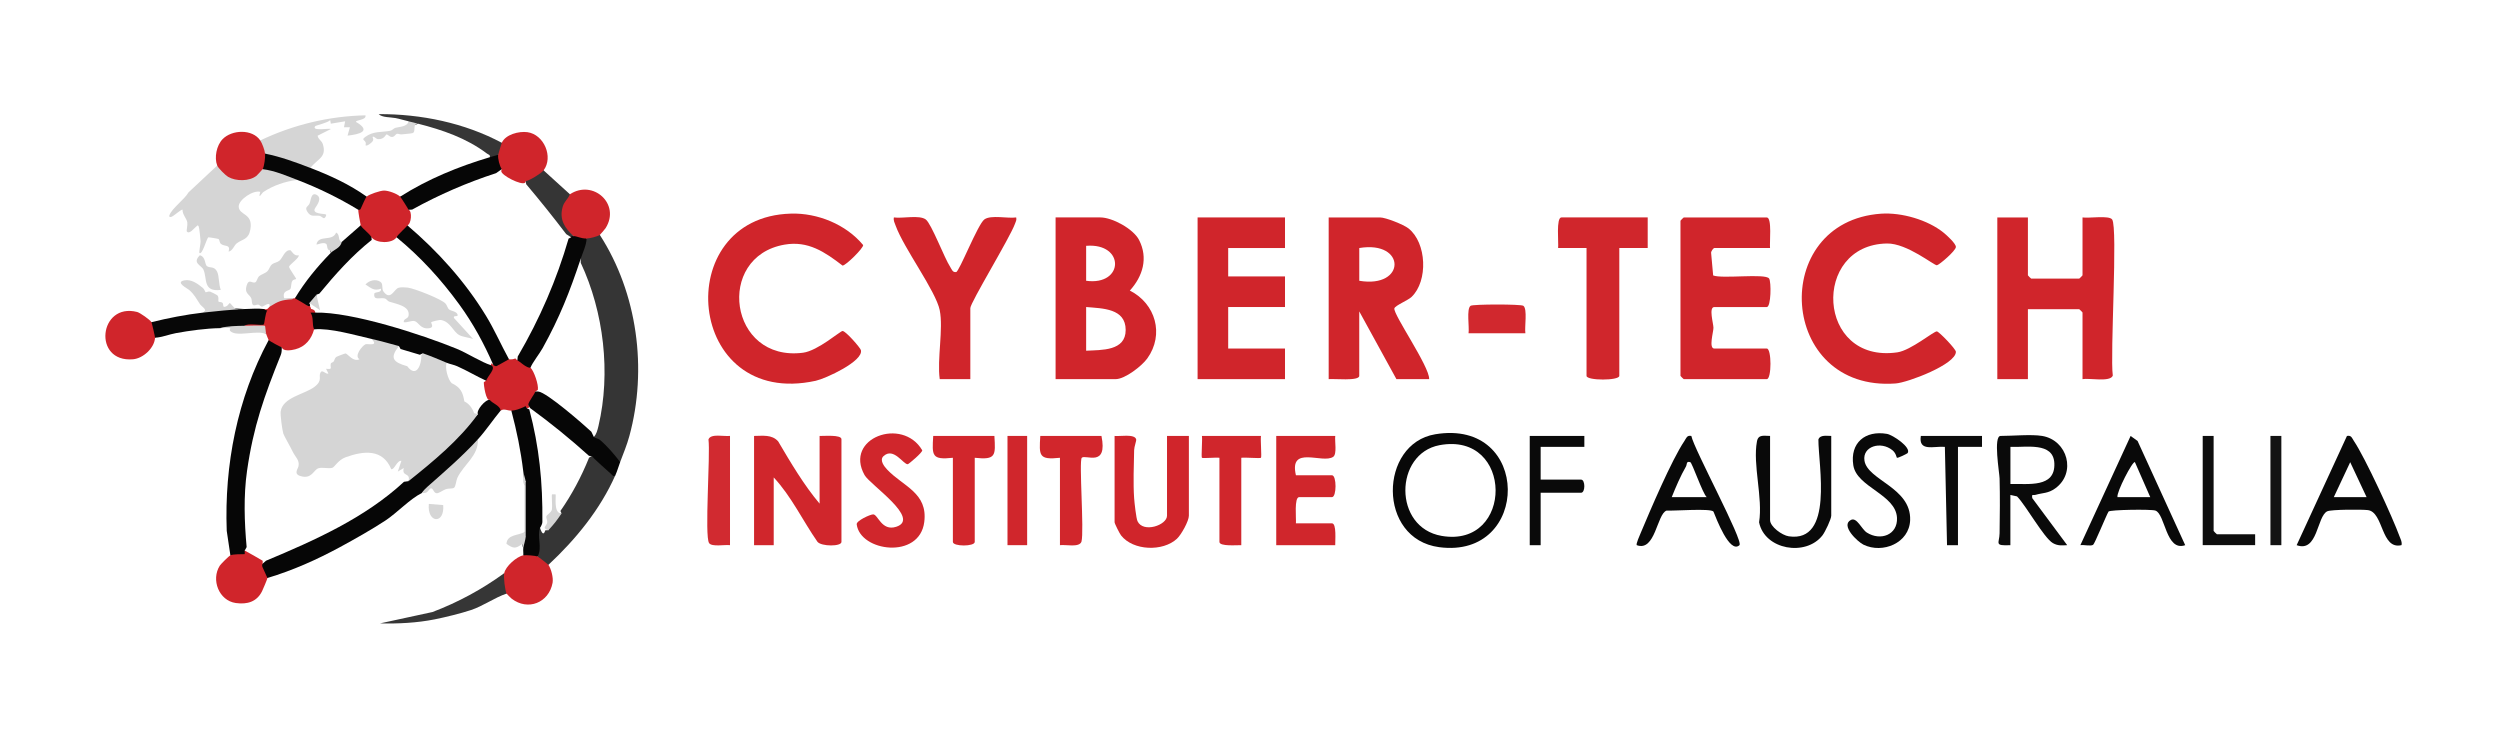 <svg xmlns="http://www.w3.org/2000/svg" id="Layer_1" data-name="Layer 1" viewBox="0 0 1009.86 297.98"><defs><style>      .cls-1 {        fill: #d7d7d7;      }      .cls-2 {        fill: #080808;      }      .cls-3 {        fill: #d0252b;      }      .cls-4 {        fill: #131313;      }      .cls-5 {        fill: #090909;      }      .cls-6 {        fill: #060606;      }      .cls-7 {        fill: #d5d5d5;      }      .cls-8 {        fill: #363636;      }      .cls-9 {        fill: #0e0e0e;      }      .cls-10 {        fill: #0b0b0b;      }      .cls-11 {        fill: #d6d6d6;      }      .cls-12 {        fill: #d1282e;      }      .cls-13 {        fill: #d12a30;      }      .cls-14 {        fill: #353535;      }      .cls-15 {        fill: #0a0a0a;      }      .cls-16 {        fill: #d4d4d4;      }      .cls-17 {        fill: #d0262c;      }      .cls-18 {        fill: #070707;      }      .cls-19 {        fill: #d1262c;      }    </style></defs><g><g><path class="cls-3" d="M456.4,117.37c5.22-5.75,7.48-13.13,3.71-20.45-2.32-4.5-10.82-9.09-15.62-9.09h-18.09v65.32h24.27c3.77,0,10.6-5.32,12.79-8.39,6.93-9.69,3.33-22.12-7.06-27.38ZM438.74,99.3c15.76-1.29,15.38,16.22,0,14.12v-14.12ZM438.74,141.67v-17.65c6.62.58,15.96.5,15.97,9.27,0,8.55-9.7,8.04-15.97,8.38Z"></path><path class="cls-3" d="M819.16,87.83v23.39c0,.09,1.23,1.32,1.32,1.32h19.42c.09,0,1.32-1.23,1.32-1.32v-23.39c2.55.42,10.73-.94,11.97.83,2.35,3.36-.9,54.75.26,63.04-.91,2.78-9.64.93-12.23,1.45v-26.92c0-.09-1.23-1.32-1.32-1.32h-20.74v28.24h-12.36v-65.31h12.36Z"></path><path class="cls-3" d="M563.26,124.55c.27-1.12,5.46-3.21,6.91-4.59,6.78-6.45,6.16-21.9-1.24-27.71-2-1.56-9.21-4.42-11.48-4.42h-20.74v65.32c1.9-.26,12.35.9,12.35-1.33v-26.04l15.01,27.36h13.23c.19-5.07-14.62-26.19-14.06-28.6ZM549.07,113.42v-13.23c18.99-3.17,18.99,16.42,0,13.23Z"></path><path class="cls-3" d="M319.45,86.28c10.83-.3,22.29,4.36,29.21,12.7.21,1.18-6.99,8.3-8.32,8.3-7.16-5.5-13.91-10.12-23.44-8.46-28.1,4.88-22.48,47.53,7.48,43.66,5.96-.77,15.03-8.77,15.96-8.78,1.3,0,7.17,6.78,7.41,7.71,1.18,4.46-14.29,11.54-18.23,12.4-52.62,11.55-59.22-66.14-10.07-67.52Z"></path><path class="cls-3" d="M759.85,86.32c8.22-.57,18.84,2.45,25.31,7.71,1.21.99,4.91,4.33,4.91,5.72,0,1.52-6.67,7.23-7.66,7.4-1.1.19-12.03-8.92-20.17-8.79-30.61.48-28.52,48.69,4.18,43.97,5.52-.8,14.84-8.68,15.99-8.46.97.19,7.65,7.11,7.66,8.25.02,5.05-19.39,12.41-24.31,12.78-47.5,3.54-51.47-65.4-5.9-68.58Z"></path><path class="cls-3" d="M715.01,100.19h-22.51c-.37,0-1.49,1.38-1.29,2.12l.81,8.95c3.65,1.46,21.09-.93,22.6,1.24.91,1.31.81,11.53-.94,11.53h-21.18c-2.37,0-.36,6.66-.36,8.38s-2.01,8.38.36,8.38h21.18c1.99,0,1.99,12.36,0,12.36h-33.54c-.09,0-1.32-1.23-1.32-1.32v-62.67c0-.09,1.23-1.32,1.32-1.32h33.54c2.22,0,1.06,10.45,1.32,12.36Z"></path><polygon class="cls-3" points="519.07 87.83 519.07 100.19 496.12 100.19 496.12 111.66 519.07 111.66 519.07 124.02 496.12 124.02 496.12 140.79 519.07 140.79 519.07 153.15 483.76 153.15 483.76 87.83 519.07 87.83"></polygon><path class="cls-3" d="M379.61,125.34c-1.61-7.86-14.46-24.92-17.84-34.23-.4-1.1-.95-2.03-.69-3.28,3.41.52,10.22-1.11,12.86.81,2.29,1.66,7.52,15.59,9.91,19.22.61.93.93,2.26,2.37,2.04,1.21,0,8.75-19.32,11.41-21.26s9.46-.29,12.86-.81c.25,1.06-.18,1.7-.5,2.58-2,5.58-18.03,31.84-18.03,34.04v28.69h-12.36c-1.13-8.03,1.53-20.34,0-27.8Z"></path><path class="cls-17" d="M665.58,87.83v12.36h-11.47v51.63c0,1.99-13.24,1.99-13.24,0v-51.63h-11.48c.26-2.07-.88-12.36,1.33-12.36h34.86Z"></path><path class="cls-12" d="M616.16,134.61h-22.95c.39-2.44-.92-9.87.83-11.09.96-.67,20.29-.7,21.3,0,1.75,1.22.43,8.68.83,11.09Z"></path></g><g><path class="cls-17" d="M331.07,203.46v-27.36c1.65.06,8.83-.61,8.83,1.32v41.48c0,1.91-8.09,1.89-9.68-.03-5.96-8.55-10.58-18.44-17.68-26.01v27.36h-7.94v-44.13c3.48-.01,7.17-.67,9.73,2.19,5.08,8.62,10.4,17.63,16.75,25.17Z"></path><path class="cls-3" d="M471.41,176.09h8.83v32.22c0,2.15-3.06,7.67-4.82,9.31-5.68,5.28-17.68,4.89-22.57-1.34-.59-.75-2.62-4.78-2.62-5.32v-34.86c1.95.26,8.17-.96,8.72,1.39.14.61-.79,2.91-.82,4.31-.13,6.09-.42,13.53,0,19.49.13,1.81.82,8.08,1.36,9.24,2.29,4.91,11.92,1.61,11.92-2.21v-32.22Z"></path><path class="cls-17" d="M539.37,176.09c-.28,2.06.8,7.31-.83,8.44-4.27,2.97-17.95-4.93-15.06,7.45h14.56c1.92,0,1.92,8.83,0,8.83h-13.24c-2.1,0-1.15,8.71-1.32,10.59h14.56c1.94,0,1.26,7.17,1.32,8.83h-23.83v-44.13h23.83Z"></path><path class="cls-17" d="M356.88,184.26c-1.72,1.61.28,4.17,1.56,5.51,6.43,6.74,16.42,9.31,14.91,21.11-1.94,15.22-25.94,11.97-27.29.91-.17-1.43,5.39-3.98,6.64-4.01,1.92-.06,3.39,6.91,9.29,5.02,10.18-3.25-10.54-16.95-12.75-20.89-8.4-14.97,15.31-23.68,23.29-10.02.19.83-5.42,5.55-5.82,5.62-1.69.3-5.74-7.07-9.82-3.25Z"></path><path class="cls-2" d="M579.74,175.42c-22.66,3.79-23.52,42.28,1.63,45.61,37.06,4.91,37.34-52.13-1.63-45.61ZM582.38,216.48c-19.73-3.37-19.15-33.25-.88-36.66,30.02-5.58,30.06,41.63.88,36.66Z"></path><path class="cls-15" d="M822.21,199.9c2.97-.88,5.1-.53,7.99-2.62,8.65-6.24,5.01-19.48-5.3-21.19-4.29-.72-11.99,0-16.77,0-3.03,0-.47,14.89-.41,17.17.19,7.33.11,14.81,0,22.15-.06,4.1-2.4,5.11,4.36,4.81v-20.3l2.69.6c3.57,3.6,10.9,16.83,14.48,18.86,2.01,1.15,3.6.95,5.78.83l-14.11-18.99c-.28-1.92.28-1.03,1.28-1.33ZM812.1,195.51v-15c6.14.3,17.35-2.12,17.74,6.6.45,10.12-10.59,8.19-17.74,8.4Z"></path><path class="cls-19" d="M444.93,176.09c2.62,12.94-6.47,7.34-7.95,8.82-1.2,1.2,1.01,29.56-.12,33.86-.84,2.55-6.42,1.12-8.7,1.45v-35.3c-8.65.94-8.42-.9-7.94-8.83h24.71Z"></path><path class="cls-19" d="M401.68,176.09c.48,7.93.7,9.77-7.94,8.83v33.98c0,1.92-8.83,1.92-8.83,0v-33.98c-8.65.94-8.42-.9-7.94-8.83h24.71Z"></path><path class="cls-17" d="M509.36,176.09c-.25,1.49.35,8.49,0,8.83s-6.55-.24-7.95,0v35.3c-1.65-.06-8.83.61-8.83-1.32v-33.98c-1.31-.22-6.75.32-7.07,0-.34-.34.25-7.34,0-8.83h23.83Z"></path><path class="cls-5" d="M969.39,216.94c-2.91-8-14.03-32.13-18.55-38.81-.76-1.13-.98-2.41-2.8-2.03l-20.32,44.12c8.57,3.13,8.14-11.65,12.36-13.68,1.59-.76,13.99-.78,16.38-.49,6.44.77,5.25,16.17,13.62,14.16.27-1.25-.28-2.17-.69-3.28ZM942.73,200.81l6.62-14.11,6.62,14.11h-13.23Z"></path><path class="cls-5" d="M863.46,178.13l-2.81-2.03-20.3,44.12c1.4-.23,4.12.5,5.15-.14.63-.39,5.21-11.66,6.22-13.43.57-.76,17.2-1,18.93-.41,4.04,1.4,4.2,16.72,12.05,13.98l-19.24-42.09ZM855.34,200.81c-.49-1.91,6.17-14.8,7.05-14.12l6.19,14.12h-13.24Z"></path><path class="cls-5" d="M683.22,176.1c-1.82-.38-2.04.89-2.81,2.03-5.14,7.61-13.77,27.89-17.63,37.09-.4.95-2.05,4.62-1.62,5,7.54,2.77,8.12-12.62,12.05-13.98,2.86.2,17.87-1,18.93.41,1.01,2.46,6.52,17.24,10.5,13.57,1.77-1.63-18.4-38.83-19.43-44.12ZM675.29,200.81c1.69-4.19,3.5-8.46,5.75-12.38.49-.87,0-2.26,1.74-1.75.75.22,4.99,12.68,6.63,14.13h-14.13Z"></path><path class="cls-5" d="M715.01,176.09v33.98c0,2.68,4.82,6.16,7.56,6.57,18.23,2.68,11.95-28.55,11.96-39.1.69-2.04,3.47-1.42,5.19-1.45v32.22c0,1.37-2.48,6.57-3.54,7.94-6.72,8.68-23.39,5.85-25.61-5.27,1.59-10.02-2.63-23.17-.86-32.68.55-2.96,2.88-2.19,5.3-2.21Z"></path><path class="cls-5" d="M770.54,183.05c-.14.19-3.95,2.11-4.31,1.86-.14-.1-.31-1.84-1.8-3.05-4.74-3.83-12.15-1.53-11.3,4.17,1.18,7.99,18.9,10.85,18.46,24.05-.31,9.3-11.12,13.7-18.85,9.94-2.38-1.16-9.43-7.8-5.06-10,2.4-1.2,4.29,3.76,6.42,5.11,5.54,3.51,12.48.93,12.18-5.92-.42-9.53-16.28-12.37-17.65-21.26-1.4-9.07,4.82-14.19,13.58-12.69,2.35.4,9.99,5.5,8.35,7.79Z"></path><path class="cls-13" d="M294.88,176.09v44.13c-2.09-.28-7.31.79-8.44-.83-1.92-2.75.56-35.83-.26-41.86.84-2.55,6.42-1.12,8.7-1.45Z"></path><path class="cls-15" d="M639.99,176.09v4.41h-17.65v13.24h16.33c1.75,0,1.75,5.3,0,5.3h-16.33v21.18h-4.41v-44.13h22.07Z"></path><rect class="cls-17" x="406.97" y="176.09" width="7.94" height="44.13"></rect><path class="cls-10" d="M800.62,176.09v4.42s-9.71,0-9.71,0v39.72h-4.42s-.87-39.72-.87-39.72c-4.34-.4-10.75,2.12-9.71-4.41h24.71Z"></path><path class="cls-9" d="M894.18,176.09v38.39c0,.09,1.23,1.32,1.32,1.32h15.45v4.41h-21.18v-44.13h4.41Z"></path><rect class="cls-4" x="917.13" y="176.09" width="4.41" height="44.13"></rect></g></g><g><path class="cls-14" d="M242.29,94.89c15.19,23.51,19.3,54.24,11.94,81.24-.98,3.6-2.41,7.05-3.73,10.52l-1.36-.19c-2.51-3.77-5.54-6.68-9.09-8.72l-.18-1.22c1.08-1.17,1.45-2.64,1.88-4.46,5.03-21.37,2.17-46-7.15-65.87l-.04-1.63c-.58-1.39-.3-3.1.83-5.14.12-1.52.65-2.54,1.59-3.07.22-1.31,4.25-2.23,5.31-1.45Z"></path><path class="cls-6" d="M202.21,165.88c-3.09,3.71-5.94,8.04-9.18,11.59l-.95,2.35c-6.8,6.87-13.98,14.07-21.75,19.38-4.67,2.27-10.02,8.04-14.72,11.12-5.43,3.57-12.52,7.57-18.28,10.69-9.38,5.08-19.06,9.4-29.3,12.47-1.62.22-4.37-5.78-1.93-5.8l1.36-1.18c19.72-8.25,40.05-17.34,55.74-31.89l1.82-.25.51-1.23c9.23-7.37,17.67-15.54,25.32-24.51.88-.19,1.61-.62,2.18-1.3-.75-1.57,3.11-6.1,4.83-5.8,1.54-.71,6.41,2.93,4.35,4.35Z"></path><path class="cls-7" d="M106.1,68.32c1.63-.84,3.55-.75,5.76.29,2.68.7,6.79,1.86,8.24,4.06-4.87.6-9.62,2.18-13.72,4.89-.64.43-2.21,3.47-1.25-.06-2.81-.84-8.84,3.21-8.7,5.99.18,3.6,5.85,2.51,4.72,9.1-.73,4.25-3.02,3.86-5.45,5.65-1.21.9-1.67,3.08-3.36,3.4.92-3.13-1.69-1.87-3.13-3.16-.58-.52-.49-1.62-.96-1.94-.17-.12-3.87-.73-4.07-.67-.67.21-2.53,7.6-3.68,6.24-.15-.18.53-3.65.52-4.59-.01-.88-.53-5.61-.75-6.04-.42-.81-.56-.28-.97,0-.71.48-2.91,3.5-3.87,1.94-.15-.25.4-2.5.23-3.6-.24-1.52-2.02-3.21-1.92-5.09-.47-.35-3.48,2.57-4.59,2.89-.63.18-.95-.1-.71-.71,1.12-2.88,6.08-6.34,7.71-9.2l11.6-10.85.99-.18c3.53,5.88,12.06,7.27,16.24,1.47l1.13.16Z"></path><path class="cls-6" d="M113.83,140.28c0,1.04-.01,2.11-.4,3.09-6.72,16.73-11.06,28.81-13.65,46.9-1.43,10-1.06,20.76-.15,30.72l-.77,1.4.52,2.03c-.15.38-5.99,1.02-6.32-.1l-1.47-9.88c-1-26.7,4.28-53.56,16.92-77.05,1.02-1.08,5.37,1.47,5.31,2.9Z"></path><path class="cls-14" d="M248.57,191.96c-6.15,13.89-16.03,25.94-27.05,36.22-1.22.91-4.66-1.94-4.35-3.38l-.61-.98c.34-3.38.5-6.8.46-10.25l1.12-.36c.83,2.61,1.54,2.95,2.13,1.01l1.25-.05c-.17-1.26.51-2.55,2.05-3.85.9-1.81,1.99-2.78,3.26-2.91l-.45-1.01c4.56-6.54,8.41-13.71,11.56-21.51l.96-.66c3.67,1.87,6.89,4.45,9.66,7.73Z"></path><path class="cls-7" d="M105.13,56.73c13.22-6.32,27.79-9.85,42.5-10.14.45,1.96-3.87,1.81-3.85,2.65,6.56,3.79,1.27,5.03-3.39,5.55l.96-3.37h-2.41s.48-2.42.48-2.42l-5.79.96-.25-1.45c-.8,1.05-5.83,2.17-6.03,2.43-1.77,2.25,6.03.69,6.27,1.2l-5.31,2.67c.17,1.52,1.61,1.87,2.11,3.46,1.69,5.42-2.4,5.99-5.01,9.57-.41.11-.81.19-1.23.22-1.2.07-13.08-3.77-15.26-4.62-.74-.29-1.34-.81-1.87-1.4-1.34-.28-2.6-4.07-1.93-5.31Z"></path><path class="cls-6" d="M212.83,164.91l.98.48c4.01,15.06,5.45,29.44,5.28,45.51,0,.38-.15.76-.31,1.15s-.39.79-.63,1.16c-1.32,3.67,1.02,7.81-.97,11.59-.83,1.24-5.02.78-5.8-.48.08-.94-.11-1.98,0-2.9-.89-2.26-.56-3.78.97-4.59-1.5,0-1.11-1.21-.24-2.11v-18.46c-.32-.88-.24-1.43.24-1.65-.69-.95-1.01-2.32-.97-4.11-1.03-8.58-2.63-16.3-4.83-24.63.1-1.16,5.99-2.84,6.25-2.41l.03,1.44Z"></path><path class="cls-3" d="M98.85,222.39c2.36,1.27,4.78,2.65,7.27,4.14l-.03,1.17s-.37.56-.1,1.28c.33.86,2,4.27,2.03,4.51.03.29-1.83,4.68-2.16,5.33-2.13,4.29-5.99,5.41-10.6,4.77-6.81-.95-10.1-9.4-6.48-15.09.44-.69,3.74-3.96,4.27-4.18,1.26-.53,4.33-.41,5.8-.48v-1.45Z"></path><path class="cls-3" d="M123.97,123.38c.85-.27,1.42.2,1.71,1.4,1.12.24,1.68.74,1.67,1.5-.32,1.87-.24,3.87.26,5.99l-.74.77c-1.01,3.87-3.5,7.01-7.6,8.06-1.57.41-4.92.98-5.44-.82-.61-.1-5.03-2.58-5.31-2.9-.09-.1-.86-2.08-.97-2.41-.93-.46-1.4-1.29-1.41-2.51l-6.69.08-.6-.95c-.27-.96.04-1.35.98-1.41l5.98-.02c.4-1.77.66-3.54.77-5.33,1.55.5,1.84-.61,2.41-.97-.18-1.91,4.63-4.01,5.92-3l3.74-.38c.13-.02.42-.03.48,0,.77-1.39,5.32,1.39,4.83,2.9Z"></path><path class="cls-3" d="M105.13,56.73c.77,1.14,1.81,3.92,1.93,5.31,1.7.81.99,6.14-.97,6.28-.09.16-2.18,2.44-2.43,2.64-2.9,2.36-8.36,2.32-11.54.46-1.05-.61-3.99-3.54-4.38-4.55-1.25-3.23-.27-8.13,2.16-10.64,3.76-3.89,12.04-4.21,15.23.5Z"></path><path class="cls-3" d="M217.18,224.8c.29.11,4.14,3.09,4.35,3.38,1.13,1.61,2.05,5.25,1.68,7.25-1.48,8.06-9.98,11.46-16.53,6.4-.34-.26-1.97-1.88-2.05-2.06-1.65.49-2.26-5.86-2-6.63l1.04-1.58c.5-2.76,5.05-6.76,7.73-7.24,1.02-.18,4.85.13,5.8.48Z"></path><path class="cls-3" d="M205.59,145.11c.93.15,1.79.04,2.58-.34l.8.82c1.07-1.27,4.51,1.71,5.31,2.9,1.45,1.4,3.38,7.02,2.97,9.02l-1.04.64c1.43.98-1.44,4.93-2.9,5.31,1.07.79.72,1.23-.48,1.45-.91-1.18-.11-.96-1.21-.5-1.63.69-3.26,1.41-5.07,1.46-1.57.04-2.98-.97-4.35,0-.01-2-3.67-3.11-4.35-4.35-1.51.73-2.52-6.05-2.4-7.16l.95-.57-.75-.83c1.37-1.73,2.27-3.54,2.68-5.45,0-1.05.41-.81.97,0,1.55-.93,3.3-1.91,5.24-2.94l1.04.53Z"></path><path class="cls-3" d="M61.18,130.14c1.67.03,2.94,5.52,1.45,6.28-.23,4.13-4.8,8.36-8.91,8.71-16.42,1.39-13.74-23.03,1.68-19.11,1.16.3,5.28,3.2,5.78,4.12Z"></path><path class="cls-3" d="M219.59,68.81c1.45,1.36-5.31,5.02-6.05,5.02l-1.19-.68c-.03.27-.08.52-.24.65-1.38,1.26-9.75-3.01-9.63-4.7.02-.26.1-.52.21-.78-1.98.23-3.3-4.91-1.45-5.8-1.38-.72-.1-4.97,1.45-4.83,1.52-3.4,6.95-4.76,10.34-4.3,6.74.92,10.59,10.05,6.56,15.41Z"></path><path class="cls-3" d="M161.64,79.43c1.47-.82,4.46,4.07,3.38,5.31,1.59.56,1.12,5.81-.48,6.28.27.24.47.53.58.87.11.31-4.01,4.52-4.93,3.96-1.78,2.64-8.19,2.51-10.14,0-.72.77-4.67-3.32-4.78-3.71s.17-.78.44-1.12c-.12-.3-1.14-6.01-.97-6.28.46-1.83,1.2-3.59,2.19-5.29l1.19-.02c.94-.94,5.54-2.45,7-2.45,1.81,0,5.22,1.23,6.52,2.45Z"></path><path class="cls-3" d="M242.29,94.89c-1.02.68-3.99,1.4-5.31,1.45-.67,1.81-4.69.47-5.31-.97-1.91-.89-5.35-5.75-5.75-7.86-.54-2.85,1.46-8.41,4.3-9.04,9.3-6.13,20.57,3.92,14.41,13.68-.23.36-2.14,2.61-2.34,2.74Z"></path><path class="cls-18" d="M106.58,124.83c.23.03.84.73,1.45.49-.88.89-1.15,5.45-1.5,5.74-.71.6-6.41-.71-7.68.53-1.22,1.47-4.73,1.44-6.21.6l-3.93.37c-5.34.07-12.25,1.02-17.57,1.99-2.86.52-5.6,1.71-8.51,1.87.02-.37-1.28-5.97-1.45-6.28,6.66-1.65,13.94-3.08,20.77-3.86.69-.21,1.26-.6,1.72-1.17,5.16-.86,10.09-.62,15.18-.28,2.12-.09,5.77-.29,7.73,0Z"></path><path class="cls-6" d="M239.88,176.51c.74.62,1.64.5,2.45,1.18,2.83,2.35,5.98,6.03,8.18,8.97-.69,1.81-1.1,3.44-1.93,5.31-.89.75-1.1.05-1.69-.47-2.67-2.35-5.38-4.82-7.97-7.26l-1.01-.11c-7.51-6.78-15.42-13.2-23.72-19.25l-.86-1.41c.59-1.85,2.66-4.34,2.9-5.31.43-.04.85-.05,1.26,0,3.44.42,17.91,13,21.38,16.24l1.02,2.12Z"></path><path class="cls-6" d="M125.42,67.84c8.03,3.1,15.66,6.58,22.7,11.59-.62.62-1.94,3.99-2.44,4.96-.28.54-.92.31-.94.36-7.86-4.77-16.04-8.77-24.63-12.07-4.58-1.76-9.05-3.72-14.01-4.35.68-1.27,1.1-4.8.97-6.28,6.3,1.27,12.38,3.49,18.35,5.8Z"></path><path class="cls-6" d="M201.24,62.53c-.21,1.55.56,4.53,1.45,5.8l-2.32,1.62c-11.75,3.81-23.05,8.72-33.88,14.71l-1.47.09c-.07-.31-3.01-4.96-3.38-5.31,11.27-7.15,23.45-12.12,36.22-15.94.71-1.59,1.94-1.95,3.38-.97Z"></path><path class="cls-7" d="M109,123.86c.16-2.4-2.52,0-3.14,0s-1.06-.75-1.53-.82c-.65-.1-1.49.6-2.12.14s-.35-1.89-.71-2.69c-.79-1.72-2.89-1.95-1.85-5.24.93-2.93,2.34-.49,3.56-1.26.54-.34.75-1.75,1.47-2.43s2.47-1.12,3.32-1.99.96-2.1,1.97-2.86c.84-.63,1.98-.64,2.92-1.42,1.33-1.1,2.17-4.58,4.49-4.18.2.03,1.55,2.63,3.21,1.97.74.82-3.69,3.84-3.83,4.65-.1.58,3.04,4.77,2.87,5-.05.07-1.06.11-1.49.68-.7.94-.34,2.58-.88,3.36s-3.39.55-2.46,3.69h3.87c-.09.01-.37.43-.76.45-4.11.25-5.44.76-8.9,2.93Z"></path><path class="cls-6" d="M150.05,95.85l.1,1.06c-7.89,6.25-14.64,13.82-21.16,21.71l-1.15.41c.04,1.81-.94,3.45-2.9,3.38.68,1.22.26,1.64-.97.97-.17-.23-4.23-2.57-4.83-2.9,4.05-6.73,9.02-12.76,14.49-18.35l-.23-1.08c1.55-1.15,3.08-2.24,4.58-3.27l7.73-6.76c.51,1.22,3.66,3.37,4.35,4.83Z"></path><path class="cls-8" d="M204.62,239.77c-4.9,1.69-9.46,5.02-14.35,6.65-3.98,1.33-10.44,2.92-14.6,3.75-7.29,1.46-14.82,1.81-22.24,1.66l21.24-4.6c10.39-3.94,20.02-9.17,28.99-15.68-.29,1.59.29,6.75.97,8.21Z"></path><path class="cls-8" d="M202.69,57.7c-.14.32-1.41,4.51-1.45,4.83-1.13.29-2.26.63-3.38.97.24-1.03-.59-1.03-1.16-1.47-8.29-6.26-18.06-9.58-27.81-12.06-1.9.93-3.19.61-3.86-.97-1.74-.38-3.44-.96-5.22-1.3-2.11-.4-5.46-.19-6.85-1.6,17.09-.08,34.66,3.53,49.74,11.59Z"></path><path class="cls-14" d="M230.22,78.47c-.76,1.95-2.29,2.85-2.92,5.05-1.46,5.11.77,8.53,4.37,11.86-.16.82-.31.88-.97.48l-1.98-1.29c-5.23-6.88-10.62-13.6-16.17-20.16l-.21-1.25c1.43-.1,6.34-3.14,7.24-4.35l10.62,9.66Z"></path><path class="cls-7" d="M170.33,199.2c.65-.99,1.53-1.89,2.41-2.66,6.73-5.92,14.25-12.45,20.29-19.07.34,6.7-5.78,10.16-8.3,15.6-.45.98-.67,3.55-1.34,3.98s-2.28.18-3.31.55c-1.13.4-2.82,1.72-3.7,1.64-1.35-.12-1.33-2.2-2.4-1.96-.43.1-1.1,1.37-1.74,1.67-.76.36-1.67.14-1.91.25Z"></path><path class="cls-7" d="M81.95,126.28c2.3-1.01-.42-2.3-1.17-3.41-1.56-2.29-2.14-3.78-4.38-5.76-.67-.59-5.82-3.12-1.93-3.86,2.84-.54,5.36,1.34,7.52,3.1.57.47.89,1.6,1.01,1.67.27.16,1.11-.41,1.86-.23.32.08,2.73,1.3,2.9,1.47.84.87.22,2.23.55,2.6.18.21,1.18-.01,1.62.55.51.65-.3,2.25,1.68,1.21.42-.22,1-1.2,1.2-1.2.32,0,1.63,2.04,2.51,2.31,1.07.32,2.4.01,3.52.1-5.28.23-11.5.83-16.9,1.45Z"></path><path class="cls-1" d="M168.88,49.97c-2.49-.02-.63,3.29-2.24,3.8-.69.22-3.23.36-4.36.51-.71.1-1.45-.32-1.87-.25-.6.09-.96,1.19-1.94,1.29-1.1.11-1.63-1-2.38-1.02-.21,0-.86,2.07-3.42,1.91-.75-.05-1.68-1.35-2.14-.92-.16.14.53.9.05,1.7-.37.6-2.41,2.29-2.94,1.68.74-2.25-2.18-1.8-.17-3.31,3.33-2.49,6.59-1.86,10.05-2.51.96-.18,1.44-.99,2.17-1.21,1.46-.45,4.88-.36,5.34-2.63,1.43.31,2.55.63,3.86.97Z"></path><path class="cls-7" d="M89.19,117.1c-7.36.93-5.39-4.56-7.01-8.19-.8-1.79-4.7-2.59-1.44-5.8,2.43.68,1.91,3.67,2.85,4.39,1.13.87,2.94-.09,4.09,2.19.93,1.83.62,5.27,1.51,7.42Z"></path><path class="cls-7" d="M211.38,221.42l-.48-1.69c-2.66,2.09-3.68,1.82-6.32-.05.26-3.86,4.77-3.29,7.28-4.78v-18.84c0-.16-.45-.81-.5-1.43-.11-1.36.1-2.76.02-4.12.1.81.97,3.41.97,4.11v22.22c0,.87-.84,3.59-.97,4.59Z"></path><path class="cls-16" d="M98.85,131.59c1.14-.02,7.89-.26,8.19.02.12.12.3,2.7.51,3.36-3.56-1.82-11.94,1.32-14.52-1.22-.5-.49.08-1.16.03-1.19-.23-.14-3.55-.01-4.35,0,3.22-.89,6.83-.9,10.14-.97Z"></path><path class="cls-16" d="M137.97,97.78c-.22,2.23-3.27,3.24-4.35,4.35.35-1.08-.88-.97-1.17-1.46-.38-.66-.23-1.83-.73-2.19-1.12-.83-3.69.48-3.9.27.82-4.13,6.5-.97,7.96-4.82,1.7.85.58,3.05,2.17,3.85Z"></path><path class="cls-1" d="M131.69,86.68c.27.3-.37,1.38-.73,1.45-.51.1-1.18-.84-1.93-.96-2.07-.32-3.42.71-4.88-1.63-1.24-1.98.34-2.03.9-3.35.53-1.24.6-4.64,2.8-3.51,2.38,1.24.35,4.01-.51,5.32-1.72,2.64,3.96,2.21,4.36,2.67Z"></path><path class="cls-11" d="M179.03,204.03c.66,7.9-6.59,7.38-5.8-.48l5.8.48Z"></path><path class="cls-6" d="M231.67,95.37c1.47,0,2.98,1.05,5.31.97-.16,2.85-1.53,5.55-2.41,8.21-4.47,13.42-8.49,23.64-15.37,36.06-1.25,2.25-4.12,5.85-4.91,7.89-1.49.41-4.53-2.74-5.31-2.9l.16-1.59c8.92-15.24,15.77-31.12,20.54-47.62l1.03-.53c.05-.19.01-.38.25-.48.24-.03.48,0,.72,0Z"></path><path class="cls-7" d="M161.16,139.8c-3.87,4.81-2.4,6.52,3.34,8.13,3.68,4.92,5.75-.47,5.71-4.37l.61-.87c2.87-.62,7.98,1.47,9.66,3.86-.94,1.82.53,6.96,1.99,8.24,3.51,1.64,4.52,3.66,5.09,7.35,1.79.86,3.11,2.44,3.96,4.76l1.52.41c-7.61,10.53-18,19.04-28.01,27.05.91-3.71-2.87-1.62-1.93-5.31l-2.41,1.44,1.45-4.34c-1.75-.31-2.82,3.68-4.1,3.38-3.42-8.3-11.14-7.45-18.38-4.85-3.04,1.09-4.53,4.01-5.39,4.27-1.6.49-3.95-.3-5.61.19-2.02.6-2.64,4.54-7.24,3.18-2.98-.88-1.07-2.86-.84-4.03.49-2.48-1.33-3.68-2.34-5.83-.77-1.64-3.55-6.46-3.8-7.3-.44-1.48-1.29-7.59-1.06-9.03.93-5.75,9.78-6.84,13.73-9.93,3.41-2.66,1.37-4.09,2.4-5.81.74-1.23,2.03.93,3.15.5l-.96-1.92c2.98.32,1.5-.43,1.92-2.07.11-.44.88-.49,1.15-.87.42-.6.37-1.33,1.07-1.85.27-.2,3.56-1.45,3.76-1.41.87.17,3.11,3.6,5.62,2.34-2.33-1.28,1.12-5.49,2.43-6.05.75-.32,5.61,1,2.4-2.15,3.3-.84,8.6.62,11.11,2.9Z"></path><path class="cls-7" d="M221.52,214.18c-2.94-.91-.65-1.74-.47-3.17.11-.86-.49-1.72-.38-2.33.15-.87,2.02-1.49,2.29-2.96.2-1.07-.21-5.82.01-6.03h1.44c.37.35-1.04,7.76,2.42,7.73-2.18,3.19-2.73,3.9-5.31,6.76Z"></path><path class="cls-6" d="M127.35,126.28c14.67-.39,43.13,8.88,57.12,14.6,4.33,1.77,9.91,5.42,13.88,6.65,2.43,1.14-1.68,4.63-1.93,6.28-3.97-1.82-7.76-4.11-11.75-5.88-1.37-.61-3.06-.89-4.19-1.37-3.39-1.44-6.14-2.61-9.66-3.86l-1.22.6-7.79-2.32-.65-1.18c-3.84-1.04-7.17-2.01-11.11-2.9-6.57-1.48-16.69-4.49-23.18-3.86-.95-2.2-.03-4.64-1.45-6.76.64-.02,1.29.01,1.93,0Z"></path><path class="cls-6" d="M205.59,145.11l-4.84,2.69c-.6.36-1.1-.22-1.44-.27-3.74-8.69-8.24-16.93-13.81-24.58-7.39-10.13-15.61-19.14-25.31-27.1.46-1.12,4.11-4.18,4.35-4.83,12.26,10.42,23.37,22.75,31.78,36.56,3.45,5.66,6.11,11.78,9.27,17.53Z"></path><path class="cls-16" d="M127.83,119.03l1.45,6.28-4.34-2.9c.94-1.12,1.99-2.25,2.9-3.38Z"></path><path class="cls-7" d="M155.02,117.93c2.83,3.6,4.12-1.14,5.99-1.69.95-.28,2.71-.19,3.73-.06,2.67.35,13.62,4.62,15.25,6.47.63.71.78,1.86,1.47,2.39.75.58,2.89.71,3.35,1.96.5,1.33-1.84.07-1.44,1.44l7.72,8.46c-1.57-.49-4.14-.8-5.49-1.5-2.63-1.37-3.54-5.39-7.42-6.13-.71-.14-3.76.64-3.99.88-.25.27,1.41,2.08-.73,2.42-3.56.58-4.38-2.4-5.89-2.84-1.39-.4-3,.71-4.48.4-.16-1.53,1.73-1.19,1.96-2.66.63-4-5.25-4.7-7.89-5.65-.6-.22-1.04-1.06-1.66-1.24-1.94-.56-4.76,1.09-4.29-2.06.59-.73,2.95-.12,2.69-1.91-2.84,1.06-3.97-.25-6.27-1.69,1.43-1.61,4.01-2.35,5.95-1.13,1.44.9.35,2.76,1.43,4.13Z"></path></g></svg>